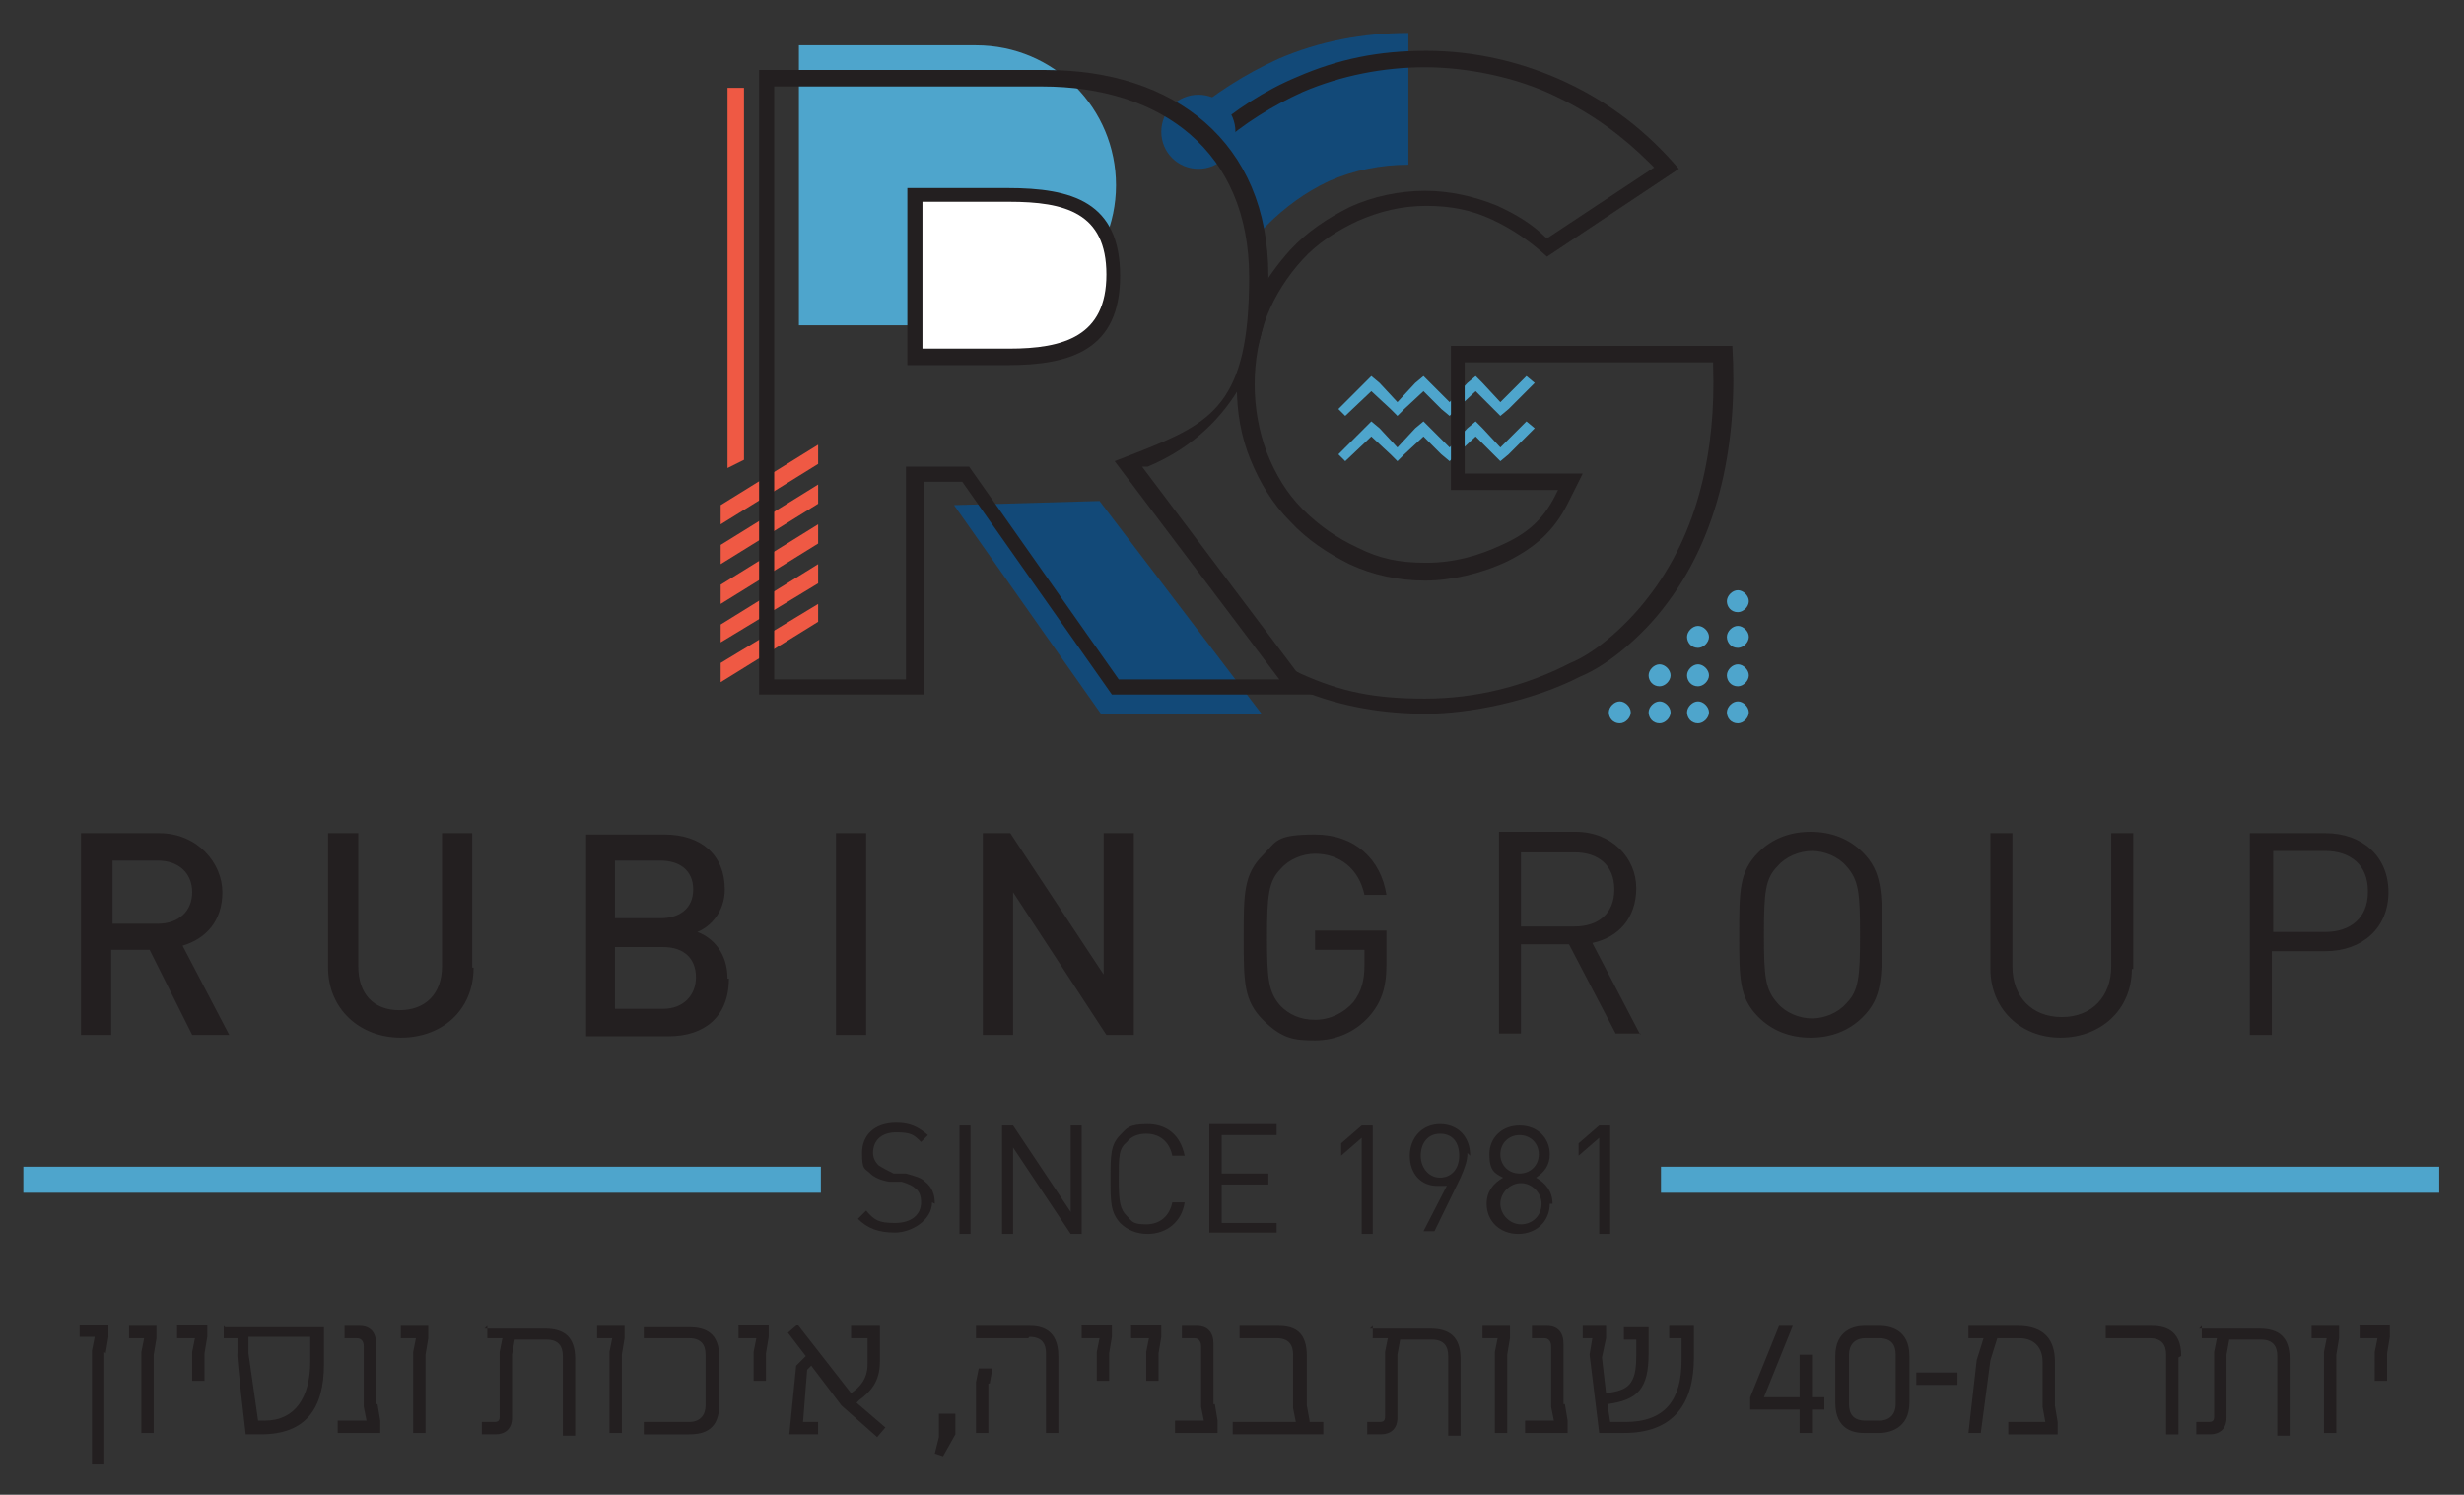 <?xml version="1.0" encoding="UTF-8"?>
<svg id="Layer_1" xmlns="http://www.w3.org/2000/svg" xmlns:xlink="http://www.w3.org/1999/xlink" version="1.1" viewBox="0 0 179.5 108.9">
  <rect x="0" y="0" width="179.5" height="108.9" fill="#333333" stroke="none"/>
  <!-- Generator: Adobe Illustrator 29.7.1, SVG Export Plug-In . SVG Version: 2.1.1 Build 8)  -->
  <defs>
    <style>
      .st0, .st1 {
        fill: none;
      }

      .st2 {
        mask: url(#mask);
      }

      .st3 {
        fill: #231f20;
      }

      .st4 {
        fill: #ef5944;
      }

      .st5 {
        fill: #124978;
      }

      .st6 {
        fill: url(#radial-gradient);
      }

      .st7 {
        mask: url(#mask-1);
      }

      .st8 {
        clip-path: url(#clippath-1);
      }

      .st9 {
        fill: #fff;
      }

      .st1 {
        stroke: #4ea5cc;
        stroke-width: 2px;
      }

      .st10 {
        fill: url(#radial-gradient1);
      }

      .st11 {
        fill: #4ea5cc;
      }

      .st12 {
        clip-path: url(#clippath);
      }
    </style>
    <radialGradient id="radial-gradient" cx="-393.5" cy="504.3" fx="-393.5" fy="504.3" r=".5" gradientTransform="translate(63300.4 81108.9) scale(160.7 -160.7)" gradientUnits="userSpaceOnUse">
      <stop offset="0" stop-color="#fff"/>
      <stop offset=".4" stop-color="#fdfdfd"/>
      <stop offset=".5" stop-color="#f6f6f6"/>
      <stop offset=".6" stop-color="#eaeaea"/>
      <stop offset=".7" stop-color="#d9d9d9"/>
      <stop offset=".7" stop-color="#c3c3c3"/>
      <stop offset=".8" stop-color="#a8a8a8"/>
      <stop offset=".9" stop-color="#878787"/>
      <stop offset=".9" stop-color="#626262"/>
      <stop offset="1" stop-color="#373737"/>
      <stop offset="1" stop-color="#090909"/>
      <stop offset="1" stop-color="#000"/>
    </radialGradient>
    <mask id="mask" x="-119.4" y="-99.5" width="418.7" height="296.1" maskUnits="userSpaceOnUse">
      <rect class="st6" x="-119.4" y="-99.5" width="418.7" height="296.1"/>
    </mask>
    <clipPath id="clippath">
      <rect class="st0" x="1.2" y="85" width="59.1" height="2"/>
    </clipPath>
    <radialGradient id="radial-gradient1" cx="-393.6" cy="504.3" fx="-393.6" fy="504.3" r=".5" gradientTransform="translate(62102.4 79533.5) scale(157.5 -157.5)" xlink:href="#radial-gradient"/>
    <mask id="mask-1" x="-119.4" y="-99.5" width="418.7" height="296.1" maskUnits="userSpaceOnUse">
      <rect class="st10" x="-119.4" y="-99.5" width="418.7" height="296.1"/>
    </mask>
    <clipPath id="clippath-1">
      <rect class="st0" x="120.5" y="85" width="57.7" height="2"/>
    </clipPath>
  </defs>
  <polygon class="st11" points="97.5 33.1 99.4 31.2 99.9 30.7 100.5 31.2 101.8 32.6 103.1 31.2 103.7 30.7 104.2 31.2 105.6 32.6 106.9 31.2 107.5 30.7 108 31.2 109.3 32.6 111.2 30.7 111.8 31.2 109.9 33.1 109.3 33.6 108.8 33.1 107.5 31.8 106.1 33.1 105.6 33.6 105 33.1 103.7 31.8 102.3 33.1 101.8 33.6 101.3 33.1 99.9 31.8 98 33.6 97.5 33.1"/>
  <polygon class="st11" points="97.5 29.8 99.4 27.9 99.9 27.4 100.5 27.9 101.8 29.3 103.1 27.9 103.7 27.4 104.2 27.9 105.6 29.3 106.9 27.9 107.5 27.4 108 27.9 109.3 29.3 111.2 27.4 111.8 27.9 109.9 29.8 109.3 30.3 108.8 29.8 107.5 28.5 106.1 29.8 105.6 30.3 105 29.8 103.7 28.5 102.3 29.8 101.8 30.3 101.3 29.8 99.9 28.5 98 30.3 97.5 29.8"/>
  <g>
    <path class="st5" d="M102.6,12c-2,0-4,.4-5.8,1.2-1.7.8-3.2,1.9-4.5,3.2-.2.2-.5.5-.7.8-.6-3.8-2.5-6.7-5.1-8.7,2-1.7,4.2-3.1,6.6-4.2,3-1.3,6.2-1.9,9.5-1.9v9.5Z"/>
    <path class="st3" d="M126.1,25.2h-20.4v10.5h7.8l-.2.4c-.9,1.8-2.1,2.8-3.9,3.6-1.7.8-3.5,1.3-5.5,1.3s-3.4-.3-5-1.1c-1.5-.7-2.8-1.6-4-2.8-1.2-1.2-2-2.6-2.6-4.1-.6-1.6-.9-3.3-.9-5s.3-3.4.9-5c.6-1.5,1.5-2.9,2.6-4.1,1.1-1.2,2.5-2.1,4-2.8,1.6-.7,3.2-1.1,5-1.1s3.3.3,4.8,1c1.5.7,2.8,1.6,4,2.7l9.6-6.4c-2.3-2.7-5-4.8-8.2-6.3-3.2-1.5-6.7-2.3-10.2-2.3s-6.4.6-9.4,1.9c-2.4,1-4.5,2.4-6.5,4.1.3.3.5.6.8.9,1.8-1.6,3.9-2.9,6.1-3.9,2.8-1.2,5.9-1.8,8.9-1.8s6.7.7,9.7,2.2c2.5,1.2,4.7,2.8,6.7,4.8l.3.3-7.7,5.1h-.2c-1-1-2.2-1.7-3.5-2.3-1.7-.7-3.5-1.1-5.3-1.1s-3.8.4-5.5,1.2c-1.6.8-3.1,1.8-4.3,3.1-.9,1-1.7,2.1-2.3,3.2-.2,2.1-.7,4.1-1.6,5.9,0,.3,0,.5,0,.8,0,1.9.3,3.7,1,5.4.7,1.7,1.6,3.2,2.9,4.5,1.2,1.3,2.7,2.3,4.3,3.1,1.7.8,3.6,1.2,5.5,1.2s4.1-.5,6-1.4c2-1,3.4-2.2,4.4-4.2l1.1-2.2h-8.6v-8.1h18.1v.3c.2,5.9-1,12.1-4.8,16.9-1.3,1.7-3.6,3.9-5.6,4.7h0s0,0,0,0c-3.3,1.7-6.9,2.6-10.6,2.6s-6.1-.5-9-1.8c-.4-.2-.8-.4-1.2-.6l1.4,1.8h-.2c2.9,1.2,6,1.7,9.1,1.7s7.7-.9,11.2-2.7c2.2-.9,4.6-3.1,6-4.9,4.3-5.4,5.5-12.5,5.1-19.2"/>
    <path class="st11" d="M123.7,47.2c-.5,0-.8-.4-.8-.8s.4-.8.8-.8.8.4.8.8-.4.8-.8.8M126.6,50c-.5,0-.8-.4-.8-.8s.4-.8.8-.8.8.4.8.8-.4.8-.8.8M123.7,50c-.5,0-.8-.4-.8-.8s.4-.8.8-.8.8.4.8.8-.4.8-.8.8M126.6,52.7c-.5,0-.8-.4-.8-.8s.4-.8.8-.8.8.4.8.8-.4.8-.8.8M123.7,52.7c-.5,0-.8-.4-.8-.8s.4-.8.8-.8.8.4.8.8-.4.8-.8.8M126.6,44.6c-.5,0-.8-.4-.8-.8s.4-.8.8-.8.8.4.8.8-.4.8-.8.8M120.9,50c-.5,0-.8-.4-.8-.8s.4-.8.8-.8.8.4.8.8-.4.8-.8.8M120.9,52.7c-.5,0-.8-.4-.8-.8s.4-.8.8-.8.8.4.8.8-.4.8-.8.8M118,52.7c-.5,0-.8-.4-.8-.8s.4-.8.8-.8.8.4.8.8-.4.8-.8.8M126.6,47.2c-.5,0-.8-.4-.8-.8s.4-.8.8-.8.8.4.8.8-.4.8-.8.8"/>
    <path class="st5" d="M87.3,12.3c1.5,0,2.7-1.2,2.7-2.7s-1.2-2.7-2.7-2.7-2.7,1.2-2.7,2.7,1.2,2.7,2.7,2.7"/>
  </g>
  <polygon class="st4" points="52.5 48.3 59.6 44 59.6 45.3 52.5 49.7 52.5 48.3"/>
  <polygon class="st4" points="52.5 45.5 59.6 41.1 59.6 42.5 52.5 46.8 52.5 45.5"/>
  <polygon class="st4" points="52.5 42.6 59.6 38.2 59.6 39.6 52.5 44 52.5 42.6"/>
  <polygon class="st4" points="52.5 39.7 59.6 35.3 59.6 36.7 52.5 41.1 52.5 39.7"/>
  <polygon class="st4" points="52.5 36.8 59.6 32.4 59.6 33.8 52.5 38.2 52.5 36.8"/>
  <polygon class="st5" points="69.5 36.8 80.2 52 91.9 52 80.1 36.5 69.5 36.8"/>
  <g>
    <path class="st11" d="M71.1,23.7h-12.9V3.3h12.9c5.7,0,10.2,4.6,10.2,10.2s-4.6,10.2-10.2,10.2h0Z"/>
    <path class="st3" d="M67.3,14.9h6.2c4,0,7.1.5,7.1,5.2s-3.1,5.3-7.1,5.3h-6.2v-10.6ZM66.1,13.7h7.3c4.7,0,8.2,1,8.2,6.4s-3.6,6.5-8.2,6.5h-7.3v-12.9ZM81.2,33.6l12,15.9h-11.7l-10.9-15.5h-4.6v15.5h-9.6V6.3h19.5c8.7,0,15.1,4.7,15.1,13.9s-2.7,10.6-8,12.7l-1.8.7ZM55.3,5.1v45.5h12v-15.5h2.8l10.9,15.5h14.7l-12.5-16.6h.4c5.8-2.4,8.8-7.8,8.8-13.9,0-9.8-6.9-15-16.2-15h-20.7Z"/>
  </g>
  <polygon class="st4" points="53 6.4 53 34.1 54.2 33.5 54.2 6.4 53 6.4"/>
  <g>
    <path class="st9" d="M67.2,14.7h6.3c4.1,0,7.1.8,7.1,5.3s-3.1,5.4-7.1,5.4h-6.3v-10.7Z"/>
    <path class="st3" d="M171.9,96.6v.9h1.3l-.2,1v2.1h.9v-2l.2-1.2v-.9h-2.3ZM168.4,96.6v.9h1.1l-.2,1v5.9h.9v-5.7l.2-1.2v-.9h-2.1ZM160.4,96.6v.9h1.1l-.2,1v4.7c0,.3-.1.4-.4.4h-.9v.9h1c.7,0,1.2-.4,1.2-1.2v-4.6l.2-1.1h2.3c.9,0,1.2.5,1.2,1.2v5.8h.9v-5.6c0-1.6-.8-2.2-2.2-2.2h-4.4ZM158.9,98.8c0-2-1.3-2.2-2.2-2.2h-3.3v.9h3.2c.9,0,1.2.5,1.2,1.2v5.8h.9v-5.6ZM149.7,99.2c0-1.6-.8-2.6-2.7-2.6h-3.6v.9h1.1l-.5,1.6-.6,5.3h.9l.7-5.3.5-1.6h1.6c1.2,0,1.7.8,1.7,1.7v3.3s.2,1.1.2,1.1h-2.7v.9h3.6v-.9l-.2-1.2v-3.1ZM142.6,100h-3v.9h3v-.9ZM138.1,102.3c0,.7-.4,1.2-1.2,1.2h-1c-.9,0-1.2-.5-1.2-1.2v-3.6c0-.7.4-1.2,1.2-1.2h1c.9,0,1.2.5,1.2,1.2v3.6ZM135.8,96.6c-.7,0-2.1.3-2.1,2.2v3.4c0,2,1.4,2.2,2.1,2.2h1.1c.7,0,2.2-.3,2.2-2.2v-3.4c0-2-1.5-2.2-2.2-2.2h-1.1ZM131.1,104.4h.9v-1.7h.9v-.9h-.9v-3.1h-.9v3.1h-2.6l2.1-5.2h-1l-2.1,5.2v.9h3.6v1.7ZM121.6,96.6v.9h.9v1.6c0,2.9-1.2,4.5-4.1,4.5h-1.1l-.2-1.3c2.2-.3,3-1.1,3-3.7v-1.9h-1.8v.9h.9v1.2c0,2.1-.6,2.5-2.2,2.7l-.3-2.6.3-1.4v-.9h-1.7v.9h.7l-.2,1.2.7,5.7h1.8c3.6,0,5.1-2.1,5.1-5.5v-2.3h-1.9ZM113.9,102.3v-4.4c0-.8-.4-1.3-1.2-1.3h-1.1v.9h.9c.3,0,.5.2.5.6v4.4l.2,1h-2.1v.9h3.1v-.9l-.2-1.2ZM108,96.6v.9h1.1l-.2,1v5.9h.9v-5.7l.2-1.2v-.9h-2.1ZM100,96.6v.9h1.1l-.2,1v4.7c0,.3-.1.4-.4.4h-.9v.9h1c.7,0,1.2-.4,1.2-1.2v-4.6l.2-1.1h2.3c.9,0,1.2.5,1.2,1.2v5.8h.9v-5.6c0-1.6-.8-2.2-2.2-2.2h-4.4ZM95.4,103.5l-.2-1.1v-3.6c0-1.7-.8-2.2-2.1-2.2h-2.8v.9h2.7c.9,0,1.2.5,1.2,1.2v3.9l.2,1h-4.6v.9h6.6v-.9h-1ZM88.4,102.3v-4.4c0-.8-.4-1.3-1.2-1.3h-1.1v.9h.9c.3,0,.5.2.5.6v4.4l.2,1h-2.1v.9h3.1v-.9l-.2-1.2ZM82.4,96.6v.9h1.3l-.2,1v2.1h.9v-2l.2-1.2v-.9h-2.3ZM78.8,96.6v.9h1.3l-.2,1v2.1h.9v-2l.2-1.2v-.9h-2.3ZM72.1,100.8l.2-1.1h-1l-.2,1v3.7h.9v-3.6ZM75,97.4c.9,0,1.2.5,1.2,1.2v5.8h.9v-5.6c0-2-1.3-2.2-2.1-2.2h-3.9v.9h3.8ZM68.4,102.9v1.8l-.3,1.2.6.2.9-1.6v-1.5h-1.2ZM62.6,102c.8-.6,1.5-1.3,1.5-2.8v-2.6h-2.1v.9h1.2v1.9c0,1.1-.6,1.7-1.2,2.1l-3.9-5-.7.6,1.3,1.7-.7.7-.5,5h2.1v-.9h-1.1l.3-3.8.3-.3,2.2,2.9,2.6,2.3.6-.7-2.1-1.8ZM53.8,96.6v.9h1.3l-.2,1v2.1h.9v-2l.2-1.2v-.9h-2.3ZM46.9,96.6v.9h3.3c.9,0,1.2.5,1.2,1.2v3.7c0,.7-.4,1.2-1.2,1.2h-3.3v.9h3.3c1.2,0,2.2-.4,2.2-2.2v-3.4c0-1.8-1-2.2-2.2-2.2h-3.3ZM43.5,96.6v.9h1.1l-.2,1v5.9h.9v-5.7l.2-1.2v-.9h-2.1ZM35.5,96.6v.9h1.1l-.2,1v4.7c0,.3-.1.4-.4.4h-.9v.9h1c.7,0,1.2-.4,1.2-1.2v-4.6l.2-1.1h2.3c.9,0,1.2.5,1.2,1.2v5.8h.9v-5.6c0-1.6-.8-2.2-2.2-2.2h-4.4ZM29.2,96.6v.9h1.1l-.2,1v5.9h.9v-5.7l.2-1.2v-.9h-2.1ZM27.4,102.3v-4.4c0-.8-.4-1.3-1.2-1.3h-1.1v.9h.9c.3,0,.5.2.5.6v4.4l.2,1h-2.1v.9h3.1v-.9l-.2-1.2ZM18.8,103.5l-.7-4.9v-1.2h4.5v1.8c0,2.6-1.1,4.3-3.3,4.3h-.5ZM16.3,96.6v.9h1v1.1c-.1,0,.6,5.9.6,5.9h1.1c3.3,0,4.6-1.9,4.6-5.1v-2.7h-7.2ZM12.9,96.6v.9h1.3l-.2,1v2.1h.9v-2l.2-1.2v-.9h-2.3ZM9.4,96.6v.9h1.1l-.2,1v5.9h.9v-5.7l.2-1.2v-.9h-2.1ZM7.7,98.6l.2-1.2v-.9h-2.1v.9h1.1l-.2,1v8.3h.9v-8.2Z"/>
    <path class="st3" d="M172.5,65c0,1.9-1.3,2.9-3.1,2.9h-3.8v-5.9h3.8c1.8,0,3.1,1,3.1,2.9M174,65c0-2.6-1.9-4.3-4.6-4.3h-5.5v14.7h1.6v-6.1h3.9c2.7,0,4.6-1.7,4.6-4.3M155.4,70.6v-9.9h-1.6v9.7c0,2.2-1.4,3.7-3.6,3.7s-3.6-1.5-3.6-3.7v-9.7h-1.6v9.9c0,2.9,2.2,5,5.1,5s5.2-2,5.2-5M135.5,68.1c0,3.1-.1,4.1-1,5-.6.7-1.6,1.1-2.5,1.1s-1.9-.4-2.5-1.1c-.9-1-1-1.9-1-5s.1-4.1,1-5c.6-.7,1.6-1.1,2.5-1.1s1.9.4,2.5,1.1c.9,1,1,1.9,1,5M137.1,68.1c0-3.1,0-4.6-1.4-6-1-1-2.3-1.5-3.8-1.5s-2.8.5-3.8,1.5c-1.4,1.4-1.4,2.8-1.4,6s0,4.6,1.4,6c1,1,2.3,1.5,3.8,1.5s2.8-.5,3.8-1.5c1.4-1.4,1.4-2.8,1.4-6M117.6,64.8c0,1.8-1.2,2.7-2.9,2.7h-3.9v-5.4h3.9c1.7,0,2.9.9,2.9,2.7M119.5,75.4l-3.5-6.7c1.9-.4,3.2-1.8,3.2-4s-1.8-4.1-4.4-4.1h-5.6v14.7h1.6v-6.5h3.5l3.4,6.5h1.8ZM101,70.1v-2.3h-5.2v1.4h3.6v1.1c0,1.1-.2,1.9-.8,2.7-.7.8-1.7,1.3-2.8,1.3s-1.9-.4-2.5-1c-.9-1-1-2-1-5s.1-4.1,1-5c.6-.7,1.6-1.1,2.5-1.1,1.8,0,3.2,1.1,3.6,3h1.6c-.4-2.6-2.3-4.4-5.2-4.4s-2.8.5-3.8,1.5c-1.4,1.4-1.4,2.8-1.4,6s0,4.6,1.4,6,2.3,1.5,3.8,1.5,2.9-.6,3.9-1.7c.9-1,1.3-2.1,1.3-3.8M82.6,75.4v-14.7h-2.2v10.3l-6.8-10.3h-2v14.7h2.2v-10.4l6.8,10.4h2ZM63.1,60.7h-2.2v14.7h2.2v-14.7ZM50.7,71.2c0,1.3-.9,2.3-2.4,2.3h-3.5v-4.5h3.5c1.6,0,2.4.9,2.4,2.2M50.5,64.8c0,1.4-1,2.1-2.4,2.1h-3.3v-4.2h3.3c1.4,0,2.4.7,2.4,2.1M53,71.3c0-1.9-1.1-3-2.2-3.4,1-.4,2-1.5,2-3.1,0-2.5-1.7-4-4.4-4h-5.7v14.7h6c2.6,0,4.4-1.4,4.4-4.2M34.4,70.5v-9.8h-2.2v9.7c0,2-1.2,3.2-3.1,3.2s-3-1.2-3-3.2v-9.7h-2.2v9.8c0,3,2.3,5.1,5.3,5.1s5.3-2,5.3-5.1M14,65c0,1.4-1,2.3-2.5,2.3h-3.3v-4.6h3.3c1.5,0,2.5.9,2.5,2.3M16.7,75.4l-3.4-6.5c1.7-.5,2.9-1.8,2.9-3.9s-1.8-4.3-4.6-4.3h-5.7v14.7h2.2v-6.2h2.8l3.1,6.2h2.6Z"/>
    <path class="st3" d="M117.3,89.9v-7.9h-.8l-1.5,1.3v.9l1.5-1.3v7h.8ZM112.3,87.7c0,.9-.7,1.5-1.5,1.5s-1.5-.7-1.5-1.5.7-1.5,1.5-1.5,1.5.7,1.5,1.5M112.1,84.1c0,.8-.6,1.4-1.4,1.4s-1.4-.6-1.4-1.4.6-1.4,1.4-1.4,1.4.6,1.4,1.4M113.1,87.7c0-.9-.5-1.5-1.2-1.9.6-.4,1-.9,1-1.7,0-1.2-.9-2.1-2.2-2.1s-2.2.9-2.2,2.1.4,1.4,1,1.7c-.7.4-1.2,1-1.2,1.9,0,1.3,1,2.2,2.3,2.2s2.3-.9,2.3-2.2M106.3,84.2c0,1-.6,1.6-1.4,1.6s-1.4-.7-1.4-1.6.5-1.6,1.4-1.6,1.4.6,1.4,1.6M107.1,84.2c0-1.4-.9-2.3-2.2-2.3s-2.2,1-2.2,2.3.8,2.2,2,2.2.6,0,.8-.2l-1.8,3.5h.8l1.9-3.9c.3-.7.5-1.2.5-1.8M100,89.9v-7.9h-.8l-1.5,1.3v.9l1.5-1.3v7h.8ZM93,89.9v-.8h-4v-2.8h3.4v-.8h-3.4v-2.8h4v-.8h-4.9v7.9h4.9ZM86.2,87.6h-.8c-.2,1-.9,1.6-1.9,1.6s-1-.2-1.4-.6c-.5-.5-.6-1-.6-2.7s0-2.2.6-2.7c.3-.4.8-.6,1.4-.6,1,0,1.7.6,1.9,1.6h.9c-.3-1.5-1.3-2.3-2.7-2.3s-1.5.3-2,.8c-.7.7-.7,1.5-.7,3.2s0,2.4.7,3.2c.5.5,1.2.8,2,.8,1.4,0,2.5-.9,2.7-2.3M78.8,89.9v-7.9h-.8v6.3l-4.2-6.3h-.8v7.9h.8v-6.3l4.2,6.3h.8ZM70.7,82h-.8v7.9h.8v-7.9ZM68.1,87.7c0-.7-.2-1.2-.7-1.6-.3-.3-.7-.4-1.4-.6h-.9c-.4-.2-.8-.4-1.1-.6-.2-.2-.4-.5-.4-.9,0-.9.6-1.5,1.7-1.5s1.3.2,1.8.7l.5-.5c-.7-.6-1.3-.9-2.3-.9-1.6,0-2.5.9-2.5,2.2s.2,1.1.6,1.5c.3.3.8.5,1.4.6h.9c.6.2.8.3,1,.5.3.2.4.6.4,1,0,.9-.7,1.5-1.9,1.5s-1.5-.2-2.1-.9l-.6.6c.7.7,1.5,1,2.7,1s2.7-.9,2.7-2.2"/>
    <g class="st2">
      <g class="st12">
        <line class="st1" x1="1.7" y1="85.9" x2="59.8" y2="85.9"/>
      </g>
    </g>
    <g class="st7">
      <g class="st8">
        <line class="st1" x1="121" y1="85.9" x2="177.7" y2="85.9"/>
      </g>
    </g>
  </g>
</svg>